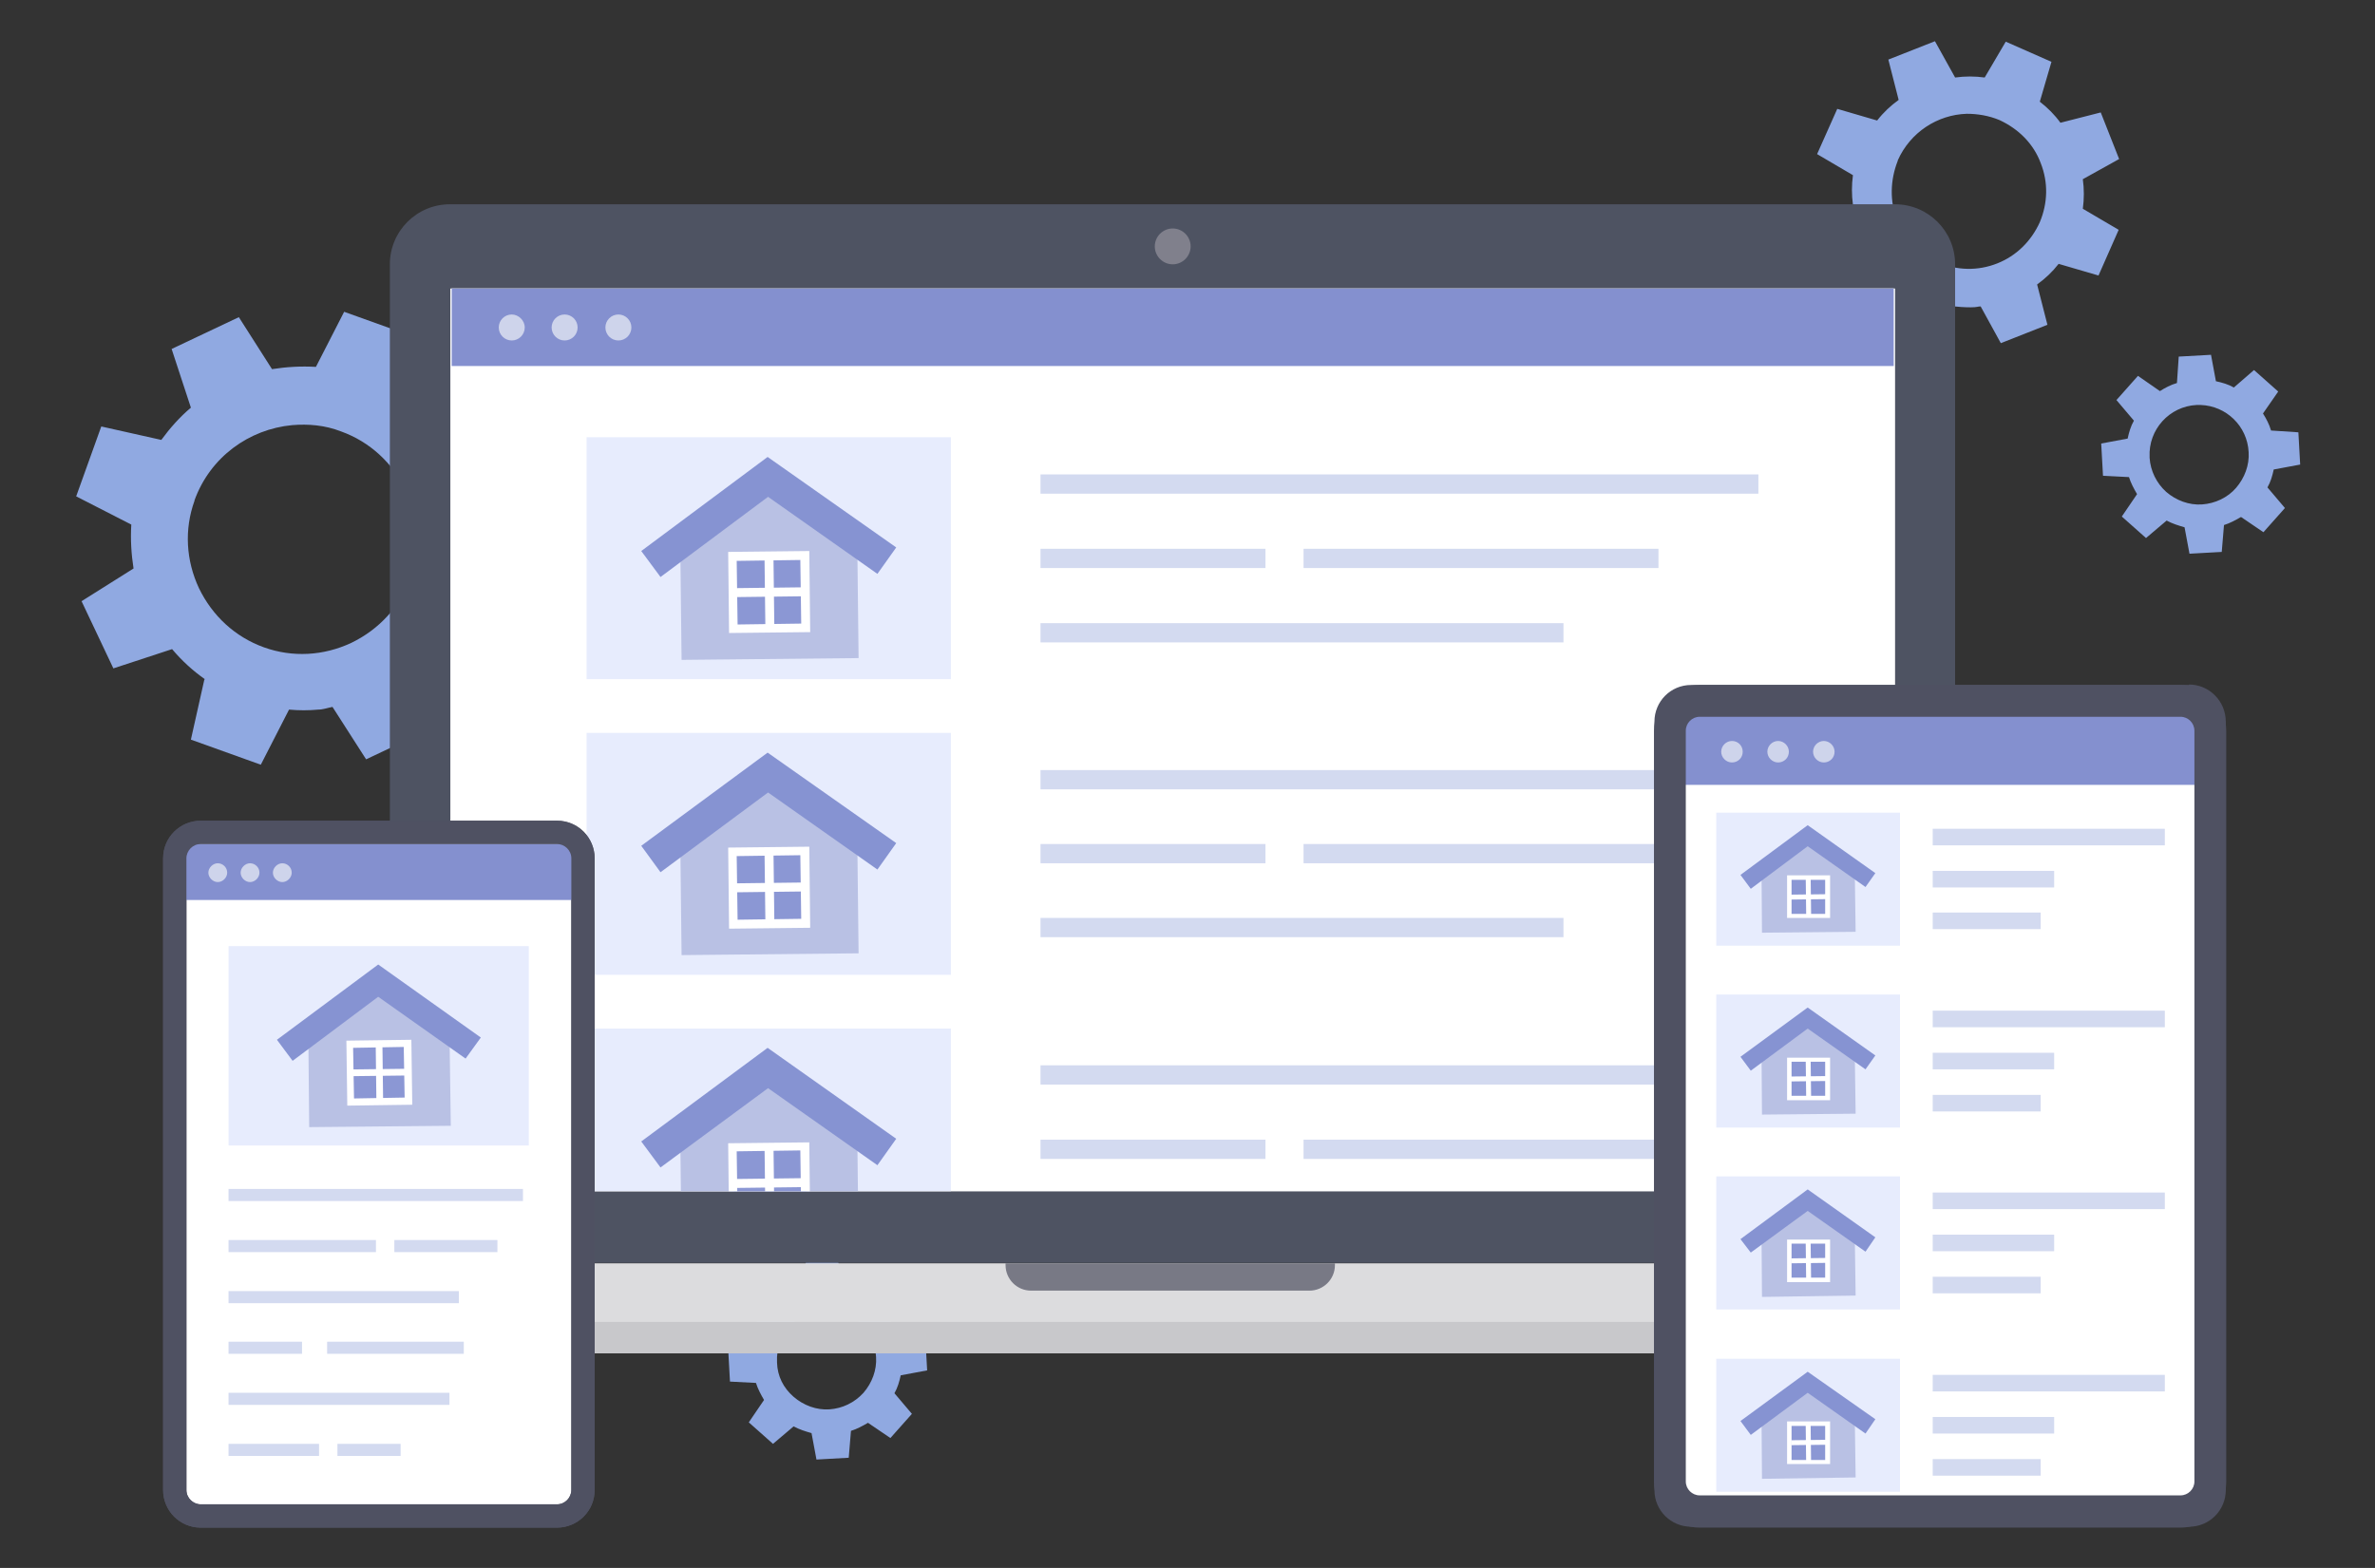 <?xml version="1.0" encoding="UTF-8"?>
<svg id="_レイヤー_1" data-name="レイヤー 1" xmlns="http://www.w3.org/2000/svg" version="1.1" xmlns:xlink="http://www.w3.org/1999/xlink" viewBox="0 0 530 350">
  <rect x="0" y="0" width="530" height="350" fill="#333333" stroke="none"/>
  <defs>
    <style>
      .cls-1 {
        fill: #e3e3e8;
      }

      .cls-1, .cls-2, .cls-3, .cls-4, .cls-5, .cls-6, .cls-7, .cls-8, .cls-9, .cls-10, .cls-11, .cls-12, .cls-13, .cls-14, .cls-15, .cls-16, .cls-17, .cls-18, .cls-19, .cls-20, .cls-21, .cls-22, .cls-23, .cls-24, .cls-25, .cls-26, .cls-27 {
        stroke-width: 0px;
      }

      .cls-2 {
        fill: #dcdcde;
      }

      .cls-3 {
        fill: #74a261;
      }

      .cls-4 {
        fill: #2f3472;
      }

      .cls-5 {
        fill: #6384e7;
      }

      .cls-28, .cls-10, .cls-29, .cls-30, .cls-31 {
        fill: none;
      }

      .cls-28, .cls-32 {
        stroke-width: 2px;
      }

      .cls-28, .cls-32, .cls-29, .cls-30 {
        stroke-linecap: round;
      }

      .cls-28, .cls-32, .cls-29, .cls-30, .cls-31 {
        stroke-linejoin: round;
      }

      .cls-28, .cls-30 {
        stroke: #81888c;
      }

      .cls-6 {
        fill: #cacaca;
      }

      .cls-7 {
        fill: #bd5143;
      }

      .cls-8 {
        fill: #4f5162;
      }

      .cls-9 {
        fill: #ced4eb;
      }

      .cls-32 {
        stroke: #cacaca;
      }

      .cls-32, .cls-33, .cls-23 {
        fill: #fff;
      }

      .cls-11 {
        fill: #787985;
      }

      .cls-12 {
        fill: #8b97d4;
      }

      .cls-13 {
        fill: #c8c8cb;
      }

      .cls-34 {
        clip-path: url(#clippath-1);
      }

      .cls-33 {
        stroke: #363636;
        stroke-miterlimit: 10;
        stroke-width: 1px;
      }

      .cls-14 {
        fill: #b9c1e4;
      }

      .cls-15 {
        fill: #8490cf;
      }

      .cls-35 {
        clip-path: url(#clippath);
      }

      .cls-16 {
        fill: #f0c6b7;
      }

      .cls-17 {
        fill: #7588d0;
      }

      .cls-18 {
        fill: #dcdce3;
      }

      .cls-19 {
        fill: #80808c;
      }

      .cls-20 {
        fill: #e7ecfd;
      }

      .cls-21 {
        fill: #8693d2;
      }

      .cls-22 {
        fill: #4e5362;
      }

      .cls-29 {
        stroke: #1d16a5;
        stroke-width: 4px;
      }

      .cls-30 {
        stroke-width: 3px;
      }

      .cls-24 {
        fill: #ececec;
      }

      .cls-31 {
        stroke: #ececec;
      }

      .cls-25 {
        fill: #d3daf0;
      }

      .cls-26 {
        fill: #90a9e1;
      }

      .cls-27 {
        fill: #e3bc4e;
      }
    </style>
    <clipPath id="clippath">
      <rect class="cls-10" x="102.4" y="551.2" width="396.8" height="248"/>
    </clipPath>
    <clipPath id="clippath-1">
      <rect class="cls-10" x="100.5" y="64.4" width="322.4" height="201.5"/>
    </clipPath>
  </defs>
  <g>
    <rect class="cls-10" x="35.1" y="510.9" width="530" height="350"/>
    <g>
      <g>
        <path class="cls-13" d="M52.1,835.1h0c0,2.8,6.5,8.6,22.8,8.6h450.5c16.3,0,22.8-5.8,22.8-8.6H52.1Z"/>
        <path class="cls-33" d="M304.6,537.3c0,2.1-1.7,3.8-3.8,3.8s-3.8-1.7-3.8-3.8,1.7-3.8,3.8-3.8,3.8,1.7,3.8,3.8Z"/>
        <path class="cls-22" d="M102.4,528.1h396.8c9.1,0,16.5,7.4,16.5,16.5v274.4H85.9v-274.4c0-9.1,7.4-16.5,16.5-16.5Z"/>
        <path class="cls-19" d="M305.8,539.6c0,2.7-2.2,5-5,5s-5-2.2-5-5,2.2-5,5-5,5,2.2,5,5Z"/>
        <rect class="cls-23" x="102.4" y="551.2" width="396.8" height="248"/>
        <rect class="cls-2" x="52.1" y="819" width="496" height="16.1"/>
        <path class="cls-11" d="M254.8,819h90.6v.5c0,3.9-3.2,7.1-7.1,7.1h-76.4c-3.9,0-7.1-3.2-7.1-7.1v-.5h0Z"/>
      </g>
      <g class="cls-35">
        <g>
          <rect id="bg" class="cls-23" x="102.4" y="551.2" width="396.8" height="349.2" rx="3.2" ry="3.2"/>
          <rect id="bg-2" data-name="bg" class="cls-15" x="102.4" y="551.2" width="396.8" height="23.8"/>
          <circle id="btn" class="cls-9" cx="144.5" cy="563.1" r="4"/>
          <circle id="btn-2" data-name="btn" class="cls-9" cx="130.2" cy="563.1" r="4"/>
          <circle id="btn-3" data-name="btn" class="cls-9" cx="115.9" cy="563.1" r="4"/>
          <g id="link">
            <line id="txt" class="cls-28" x1="142.1" y1="866.8" x2="332.5" y2="866.8"/>
            <line id="txt-2" data-name="txt" class="cls-28" x1="142.1" y1="855.7" x2="364.3" y2="855.7"/>
            <line id="title" class="cls-29" x1="142.1" y1="844.6" x2="300.8" y2="844.6"/>
            <line id="txt-3" data-name="txt" class="cls-28" x1="142.1" y1="833.5" x2="221.4" y2="833.5"/>
          </g>
          <g id="link-2" data-name="link">
            <line id="txt-4" data-name="txt" class="cls-28" x1="142.1" y1="809.7" x2="332.5" y2="809.7"/>
            <line id="txt-5" data-name="txt" class="cls-28" x1="142.1" y1="798.6" x2="364.3" y2="798.6"/>
            <line id="title-2" data-name="title" class="cls-29" x1="142.1" y1="787.5" x2="332.5" y2="787.5"/>
            <line id="txt-6" data-name="txt" class="cls-28" x1="142.1" y1="776.4" x2="253.2" y2="776.4"/>
          </g>
          <g id="link-3" data-name="link">
            <line id="txt-7" data-name="txt" class="cls-28" x1="142.1" y1="752.6" x2="300.8" y2="752.6"/>
            <line id="txt-8" data-name="txt" class="cls-28" x1="142.1" y1="741.4" x2="364.3" y2="741.4"/>
            <line id="txt-9" data-name="txt" class="cls-28" x1="142.1" y1="730.3" x2="364.3" y2="730.3"/>
            <line id="title-3" data-name="title" class="cls-29" x1="142.1" y1="719.2" x2="324.6" y2="719.2"/>
            <line id="txt-10" data-name="txt" class="cls-28" x1="142.1" y1="708.1" x2="237.3" y2="708.1"/>
          </g>
          <g id="link-4" data-name="link">
            <line id="txt-11" data-name="txt" class="cls-28" x1="142.1" y1="684.3" x2="332.5" y2="684.3"/>
            <line id="txt-12" data-name="txt" class="cls-28" x1="142.1" y1="673.2" x2="364.3" y2="673.2"/>
            <line id="title-4" data-name="title" class="cls-29" x1="142.1" y1="662.1" x2="332.5" y2="662.1"/>
            <line id="txt-13" data-name="txt" class="cls-28" x1="142.1" y1="651" x2="253.2" y2="651"/>
          </g>
          <g id="link-5" data-name="link">
            <line id="txt-14" data-name="txt" class="cls-30" x1="256.4" y1="619.2" x2="277" y2="619.2"/>
            <line id="txt-15" data-name="txt" class="cls-30" x1="216.7" y1="619.2" x2="245.2" y2="619.2"/>
            <line id="txt-16" data-name="txt" class="cls-30" x1="184.9" y1="619.2" x2="205.6" y2="619.2"/>
            <line id="txt-17" data-name="txt" class="cls-30" x1="142.1" y1="619.2" x2="173.8" y2="619.2"/>
          </g>
          <g id="head">
            <line id="border" class="cls-31" x1="102.4" y1="606.5" x2="499.2" y2="606.5"/>
            <circle id="icon" class="cls-24" cx="475.4" cy="590.7" r="7.9"/>
            <circle id="icon-2" data-name="icon" class="cls-24" cx="451.6" cy="590.7" r="7.9"/>
            <g id="search_form" data-name="search form">
              <g id="form">
                <path class="cls-23" d="M175.4,599.2c-4.7,0-8.5-3.8-8.5-8.5s3.8-8.5,8.5-8.5h203.2c4.7,0,8.5,3.8,8.5,8.5s-3.8,8.5-8.5,8.5h-203.2Z"/>
                <path class="cls-6" d="M378.6,583.1c4.1,0,7.5,3.4,7.5,7.5s-3.4,7.5-7.5,7.5h-203.2c-4.1,0-7.5-3.4-7.5-7.5s3.4-7.5,7.5-7.5h203.2M378.6,581.1h-203.2c-5.3,0-9.5,4.3-9.5,9.5s4.3,9.5,9.5,9.5h203.2c5.3,0,9.5-4.3,9.5-9.5s-4.3-9.5-9.5-9.5h0Z"/>
              </g>
              <path id="icon-3" data-name="icon" class="cls-32" d="M173.2,592.8c-1.4-1.4-1.4-3.6,0-5s3.6-1.4,5,0c1.4,1.4,1.4,3.6,0,5-1.4,1.4-3.6,1.4-5,0ZM178.4,593l2.5,2.5"/>
            </g>
            <g id="Search">
              <path class="cls-7" d="M118.3,594l1-1.1c.6.5,1.4.9,2.1.9s1.3-.4,1.3-1-.5-.8-1.2-1.1l-1.1-.5c-.8-.3-1.7-1-1.7-2.2s1.2-2.4,2.9-2.4,1.9.4,2.6,1.1l-.8,1c-.5-.4-1.1-.7-1.8-.7s-1.2.3-1.2.9.6.8,1.3,1.1l1.1.5c1,.4,1.7,1.1,1.7,2.3s-1.1,2.5-3.1,2.5-2.2-.4-3-1.2Z"/>
              <path class="cls-27" d="M125.9,591.9c0-2,1.4-3.3,2.9-3.3s2.6,1.3,2.6,3,0,.6,0,.8h-3.9c.1,1,.8,1.6,1.7,1.6s1-.2,1.4-.4l.6,1c-.6.4-1.4.7-2.2.7-1.8,0-3.1-1.2-3.1-3.3ZM130.1,591.3c0-.9-.4-1.4-1.2-1.4s-1.2.5-1.4,1.4h2.6Z"/>
              <path class="cls-5" d="M133,593.4c0-1.3,1.1-2.1,3.6-2.3,0-.6-.3-1.1-1.1-1.1s-1.1.3-1.7.6l-.6-1.1c.7-.5,1.6-.8,2.6-.8,1.6,0,2.4,1,2.4,2.8v3.7h-1.3v-.7h-.2c-.5.5-1.2.8-1.9.8-1.1,0-1.9-.8-1.9-1.9ZM136.6,593.3v-1.3c-1.5.2-2,.6-2,1.2s.3.7.8.7.8-.2,1.2-.6Z"/>
              <path class="cls-3" d="M140.2,588.8h1.3v1.1h.2c.5-.8,1.1-1.3,1.8-1.3s.5,0,.7.1l-.3,1.4c-.2,0-.4-.1-.7-.1-.5,0-1.1.3-1.4,1.2v3.7h-1.6v-6.3Z"/>
              <path class="cls-7" d="M145.5,591.9c0-2.1,1.5-3.3,3.2-3.3s1.4.3,1.8.7l-.8,1.1c-.3-.3-.6-.4-1-.4-1,0-1.6.8-1.6,2s.7,1.9,1.6,1.9.9-.2,1.2-.5l.7,1.1c-.6.5-1.4.8-2.1.8-1.7,0-3.1-1.2-3.1-3.3Z"/>
              <path class="cls-5" d="M152.5,586.1h1.6v3.4c.4-.5,1.1-.9,1.9-.9,1.4,0,1.9.9,1.9,2.5v3.9h-1.6v-3.7c0-1-.3-1.3-.9-1.3s-.8.2-1.3.7v4.3h-1.6v-9Z"/>
            </g>
          </g>
        </g>
      </g>
    </g>
  </g>
  <g>
    <rect class="cls-10" width="530" height="350"/>
    <g>
      <path class="cls-26" d="M423.1,62.9l-2.6,8.9,10.2,4.5,4.7-8c1.5.2,2.9.3,4.4.3s1.5-.2,2.2-.2l4.5,8.2,10.4-4.1-2.3-9c1.8-1.3,3.4-2.8,4.8-4.6l8.9,2.6,4.5-10.2-8-4.7c.3-2.2.3-4.4,0-6.6l8.1-4.5-4.1-10.4-9,2.3c-1.3-1.8-2.8-3.3-4.6-4.7l2.6-8.9-10.2-4.5-4.7,8c-2.2-.3-4.4-.3-6.6,0l-4.5-8.1-10.4,4.1,2.3,9c-1.8,1.3-3.4,2.8-4.8,4.6l-8.9-2.6-4.5,10.1,8,4.7c-.3,2.2-.3,4.4,0,6.6l-8.1,4.5,4.1,10.4,9-2.3c1.3,1.8,2.8,3.4,4.6,4.8ZM423.5,35.8c2.8-6.3,8.9-10.2,15.4-10.4,2.4,0,4.9.4,7.3,1.4,4.3,2,7.6,5.3,9.2,9.6,1.7,4.3,1.6,8.9-.2,13.2-1.9,4.2-5.2,7.5-9.5,9.2-4.3,1.7-8.9,1.6-13.2-.2s-7.5-5.2-9.2-9.5c-1.6-4.2-1.5-8.9.2-13.2Z"/>
      <path class="cls-26" d="M475.1,106.5c.4,1.3,1.1,2.6,1.8,3.8l-3.4,5,5.4,4.8,4.6-3.9c1.3.7,2.6,1.1,4,1.5l1.1,5.9,7.2-.4.5-6c1.3-.4,2.6-1.1,3.8-1.8l5,3.4,4.8-5.4-3.9-4.6c.7-1.2,1.1-2.6,1.4-4l5.9-1.1-.4-7.2-6.1-.4c-.4-1.4-1.1-2.7-1.8-3.8l3.4-4.9-5.4-4.8-4.5,3.9c-1.2-.7-2.6-1.1-4-1.4l-1.1-5.9-7.2.4-.4,5.9c-1.4.4-2.7,1.1-3.8,1.8l-4.9-3.4-4.8,5.4,3.9,4.6c-.7,1.2-1.1,2.6-1.4,4l-5.9,1.1.4,7.2,5.8.3ZM479.7,102c-.3-6.1,4.4-11.3,10.5-11.6h.9c5.7.2,10.4,4.7,10.7,10.5.2,2.9-.9,5.8-2.8,8s-4.7,3.5-7.6,3.7c-2.9.2-5.8-.9-8-2.8-2.2-2-3.5-4.7-3.7-7.6h0Z"/>
      <path class="cls-26" d="M168.7,308.7c.4,1.3,1.1,2.6,1.8,3.8l-3.4,5,5.4,4.8,4.6-3.9c1.3.7,2.6,1.1,4,1.5l1.1,5.9,7.2-.4.5-6c1.3-.4,2.6-1.1,3.8-1.8l5,3.4,4.8-5.4-3.9-4.6c.7-1.2,1.1-2.6,1.4-4l5.9-1.1-.4-7.2-6.1-.4c-.4-1.4-1.1-2.7-1.8-3.8l3.4-4.9-5.4-4.8-4.5,3.9c-1.2-.7-2.6-1.1-4-1.4l-1.1-5.9-7.2.4-.4,5.9c-1.4.4-2.7,1.1-3.8,1.8l-4.9-3.4-4.8,5.4,3.9,4.6c-.7,1.2-1.1,2.6-1.4,4l-5.9,1.1.4,7.2,5.8.3ZM173.4,304c-.3-6.1,4.4-11.3,10.5-11.6h.9c5.7.2,10.4,4.7,10.7,10.5.2,2.9-.9,5.8-2.8,8-2,2.2-4.7,3.5-7.6,3.7s-5.8-.9-8-2.8c-2.3-2-3.6-4.6-3.7-7.6h0Z"/>
      <path class="cls-26" d="M45.6,151.7l-3,13.4,15.6,5.6,6.3-12.3c2.2.2,4.4.2,6.5,0,1.1,0,2.1-.4,3.2-.6l7.5,11.7,15-7.1-4.3-13.1c2.5-2.1,4.7-4.6,6.6-7.2l13.4,3,5.6-15.6-12.3-6.3c.2-3.3,0-6.6-.5-9.8l11.6-7.4-7.1-15-13.1,4.3c-2.1-2.4-4.6-4.7-7.2-6.6l3-13.5-15.6-5.6-6.3,12.3c-3.3-.2-6.6,0-9.8.5l-7.4-11.6-15,7.1,4.3,13.1c-2.5,2.1-4.7,4.6-6.6,7.2l-13.4-3-5.6,15.6,12.3,6.3c-.2,3.3,0,6.6.5,9.8l-11.6,7.3,7.1,15,13.1-4.3c2.2,2.6,4.6,4.8,7.3,6.7ZM43.4,111.7c3.5-9.7,12.2-15.9,21.8-16.8,3.6-.3,7.3,0,10.9,1.4,6.4,2.3,11.5,7,14.5,13.2,2.9,6.2,3.3,13.1,1,19.5s-7,11.5-13.2,14.5c-6.2,2.9-13.1,3.3-19.5,1s-11.5-7-14.5-13.2c-2.9-6.2-3.3-13.1-1-19.5Z"/>
      <g>
        <path class="cls-13" d="M59.6,295.1h0c0,2.3,5.2,7,18.5,7h366c13.3,0,18.5-4.8,18.5-7H59.6Z"/>
        <path class="cls-33" d="M264.8,53c0,1.7-1.4,3.1-3.1,3.1s-3.1-1.4-3.1-3.1,1.4-3.1,3.1-3.1,3.1,1.4,3.1,3.1Z"/>
        <path class="cls-22" d="M100.5,45.6h322.4c7.4,0,13.4,6,13.4,13.4v222.9H87V59c0-7.4,6-13.4,13.4-13.4Z"/>
        <path class="cls-19" d="M265.7,55c0,2.2-1.8,4-4,4s-4-1.8-4-4,1.8-4,4-4,4,1.8,4,4Z"/>
        <rect class="cls-23" x="100.5" y="64.4" width="322.4" height="201.5"/>
        <rect class="cls-2" x="59.6" y="282" width="403" height="13.1"/>
        <path class="cls-11" d="M224.3,282h73.6v.4c0,3.2-2.6,5.7-5.7,5.7h-62.1c-3.2,0-5.7-2.6-5.7-5.7v-.4h0Z"/>
        <g class="cls-34">
          <rect class="cls-23" x="100.8" y="64.4" width="321.8" height="201.5"/>
          <rect class="cls-15" x="100.8" y="64.4" width="321.8" height="17.3"/>
          <path class="cls-9" d="M117.1,73.1c0,1.6-1.3,2.9-2.9,2.9s-2.9-1.3-2.9-2.9,1.3-2.9,2.9-2.9c1.5,0,2.9,1.3,2.9,2.9Z"/>
          <path class="cls-9" d="M128.9,73.1c0,1.6-1.3,2.9-2.9,2.9s-2.9-1.3-2.9-2.9,1.3-2.9,2.9-2.9c1.6,0,2.9,1.3,2.9,2.9Z"/>
          <path class="cls-9" d="M140.9,73.1c0,1.6-1.3,2.9-2.9,2.9s-2.9-1.3-2.9-2.9,1.3-2.9,2.9-2.9c1.6,0,2.9,1.3,2.9,2.9Z"/>
          <g>
            <g>
              <rect class="cls-25" x="232.2" y="171.9" width="160.2" height="4.3"/>
              <rect class="cls-25" x="232.2" y="188.4" width="50.2" height="4.3"/>
              <rect class="cls-25" x="290.9" y="188.4" width="79.2" height="4.3"/>
              <rect class="cls-25" x="232.2" y="204.9" width="116.7" height="4.3"/>
              <rect id="SVGID" class="cls-20" x="130.9" y="163.6" width="81.3" height="54"/>
              <polygon class="cls-14" points="191.6 212.8 152.1 213.2 151.8 186.9 171.3 172.4 191.3 186.5 191.6 212.8"/>
              <g>
                <g>
                  <rect class="cls-12" x="163.6" y="190" width="16.2" height="16.2" transform="translate(-2.4 2.1) rotate(-.7)"/>
                  <path class="cls-23" d="M180.8,207.1l-18.1.2-.2-18.1,18.1-.2.2,18.1ZM164.6,205.3l14.2-.2-.2-14.2-14.2.2.2,14.2Z"/>
                </g>
                <rect class="cls-23" x="170.7" y="190.4" width="2" height="15.9" transform="translate(-2.4 2.1) rotate(-.7)"/>
                <rect class="cls-23" x="164.2" y="197.1" width="15.9" height="2" transform="translate(-2.4 2.1) rotate(-.7)"/>
              </g>
              <polygon class="cls-21" points="195.8 194.1 171.4 176.9 147.4 194.7 143.1 188.8 171.3 168 200 188.2 195.8 194.1"/>
            </g>
            <g>
              <rect class="cls-25" x="232.2" y="105.9" width="160.2" height="4.3"/>
              <rect class="cls-25" x="232.2" y="122.5" width="50.2" height="4.3"/>
              <rect class="cls-25" x="290.9" y="122.5" width="79.2" height="4.3"/>
              <rect class="cls-25" x="232.2" y="139.1" width="116.7" height="4.3"/>
              <rect id="SVGID-2" data-name="SVGID" class="cls-20" x="130.9" y="97.6" width="81.3" height="54"/>
              <polygon class="cls-14" points="191.6 146.9 152.1 147.3 151.8 121 171.3 106.5 191.3 120.5 191.6 146.9"/>
              <g>
                <g>
                  <rect class="cls-12" x="163.6" y="124.1" width="16.2" height="16.2" transform="translate(-1.6 2.1) rotate(-.7)"/>
                  <path class="cls-23" d="M180.8,141.1l-18.1.2-.2-18.1,18.1-.2.2,18.1ZM164.6,139.4l14.2-.2-.2-14.2-14.2.2.2,14.2Z"/>
                </g>
                <rect class="cls-23" x="170.7" y="124.4" width="2" height="15.9" transform="translate(-1.6 2.1) rotate(-.7)"/>
                <rect class="cls-23" x="164.2" y="131.2" width="15.9" height="2" transform="translate(-1.6 2.1) rotate(-.7)"/>
              </g>
              <polygon class="cls-21" points="195.8 128.1 171.4 110.9 147.4 128.8 143.1 123 171.3 102 200 122.2 195.8 128.1"/>
            </g>
            <g>
              <rect class="cls-25" x="232.2" y="237.8" width="160.2" height="4.3"/>
              <rect class="cls-25" x="232.2" y="254.4" width="50.2" height="4.3"/>
              <rect class="cls-25" x="290.9" y="254.4" width="79.2" height="4.3"/>
              <rect class="cls-25" x="232.2" y="270.9" width="116.7" height="4.3"/>
              <rect id="SVGID-3" data-name="SVGID" class="cls-20" x="130.9" y="229.6" width="81.3" height="54"/>
              <polygon class="cls-14" points="191.6 278.7 152.1 279.2 151.8 252.9 171.3 238.4 191.3 252.4 191.6 278.7"/>
              <g>
                <g>
                  <rect class="cls-12" x="163.6" y="256" width="16.2" height="16.2" transform="translate(-3.1 2.1) rotate(-.7)"/>
                  <path class="cls-23" d="M180.8,273.1l-18.1.2-.2-18.1,18.1-.2.2,18.1ZM164.6,271.2l14.2-.2-.2-14.2-14.2.2.2,14.2Z"/>
                </g>
                <rect class="cls-23" x="170.7" y="256.3" width="2" height="15.9" transform="translate(-3.2 2.1) rotate(-.7)"/>
                <rect class="cls-23" x="164.2" y="263.1" width="15.9" height="2" transform="translate(-3.2 2.1) rotate(-.7)"/>
              </g>
              <polygon class="cls-21" points="195.8 260.1 171.4 242.9 147.4 260.6 143.1 254.8 171.3 233.9 200 254.2 195.8 260.1"/>
            </g>
          </g>
        </g>
      </g>
      <g>
        <g>
          <path class="cls-23" d="M377.5,340.2c-4.1,0-7.4-3.3-7.4-7.4v-171.5c0-4.1,3.3-7.4,7.4-7.4h111.1c4.1,0,7.4,3.3,7.4,7.4v171.5c0,4.1-3.3,7.4-7.4,7.4h-111.1Z"/>
          <path class="cls-8" d="M488.5,154.6c3.7,0,6.6,2.9,6.6,6.6v171.5c0,3.7-2.9,6.6-6.6,6.6h-111.1c-3.7,0-6.6-2.9-6.6-6.6v-171.5c0-3.7,2.9-6.6,6.6-6.6h111.1M488.5,152.9h-111.1c-4.6,0-8.2,3.7-8.2,8.2v171.5c0,4.6,3.7,8.2,8.2,8.2h111.1c4.6,0,8.2-3.7,8.2-8.2v-171.5c0-4.6-3.7-8.3-8.2-8.3h0Z"/>
        </g>
        <rect class="cls-15" x="375.8" y="158.2" width="115.2" height="17"/>
        <path class="cls-8" d="M486.6,160c1.7,0,3.1,1.4,3.1,3.1v167.6c0,1.7-1.4,3.1-3.1,3.1h-107.3c-1.7,0-3.1-1.4-3.1-3.1v-167.6c0-1.7,1.4-3.1,3.1-3.1h107.3M486.6,152.9h-107.3c-5.6,0-10.2,4.6-10.2,10.2v167.7c0,5.6,4.6,10.2,10.2,10.2h107.3c5.6,0,10.2-4.6,10.2-10.2v-167.7c0-5.6-4.6-10.2-10.2-10.2h0Z"/>
        <g>
          <rect class="cls-20" x="383" y="181.4" width="41" height="29.7"/>
          <g>
            <rect class="cls-25" x="431.3" y="185" width="51.8" height="3.7"/>
            <rect class="cls-25" x="431.3" y="194.4" width="27.1" height="3.7"/>
            <rect class="cls-25" x="431.3" y="203.7" width="24.1" height="3.7"/>
          </g>
          <g>
            <polygon class="cls-14" points="414.1 208 393.2 208.2 393.1 194.3 403.4 186.6 413.9 194.1 414.1 208"/>
            <g>
              <g>
                <rect class="cls-12" x="399.2" y="195.9" width="8.5" height="8.5" transform="translate(-2.4 4.8) rotate(-.7)"/>
                <path class="cls-23" d="M408.4,204.9h-9.6c0,0,0-9.5,0-9.5h9.6c0,0,0,9.5,0,9.5ZM399.8,204h7.5c0,0,0-7.6,0-7.6h-7.5c0,0,0,7.6,0,7.6Z"/>
              </g>
              <rect class="cls-23" x="403" y="196.1" width="1.1" height="8.4" transform="translate(-2.4 5) rotate(-.7)"/>
              <rect class="cls-23" x="399.6" y="199.7" width="8.4" height="1.1" transform="translate(-2.4 4.9) rotate(-.7)"/>
            </g>
            <polygon class="cls-21" points="416.3 198 403.4 188.9 390.7 198.4 388.4 195.3 403.4 184.2 418.5 194.9 416.3 198"/>
          </g>
        </g>
        <g>
          <rect class="cls-20" x="383" y="222" width="41" height="29.7"/>
          <g>
            <rect class="cls-25" x="431.3" y="225.6" width="51.8" height="3.7"/>
            <rect class="cls-25" x="431.3" y="235" width="27.1" height="3.7"/>
            <rect class="cls-25" x="431.3" y="244.4" width="24.1" height="3.7"/>
          </g>
          <g>
            <polygon class="cls-14" points="414.1 248.6 393.2 248.8 393.1 234.9 403.4 227.2 413.9 234.7 414.1 248.6"/>
            <g>
              <g>
                <rect class="cls-12" x="399.2" y="236.5" width="8.5" height="8.5" transform="translate(-2.9 4.8) rotate(-.7)"/>
                <path class="cls-23" d="M408.4,245.6h-9.6c0,0,0-9.5,0-9.5h9.6c0,0,0,9.5,0,9.5ZM399.8,244.6h7.5c0,0,0-7.6,0-7.6h-7.5c0,0,0,7.6,0,7.6Z"/>
              </g>
              <rect class="cls-23" x="403" y="236.7" width="1.1" height="8.4" transform="translate(-2.9 5) rotate(-.7)"/>
              <rect class="cls-23" x="399.6" y="240.3" width="8.4" height="1.1" transform="translate(-2.9 4.9) rotate(-.7)"/>
            </g>
            <polygon class="cls-21" points="416.3 238.7 403.4 229.6 390.7 239 388.4 235.9 403.4 224.9 418.5 235.6 416.3 238.7"/>
          </g>
        </g>
        <g>
          <rect class="cls-20" x="383" y="262.6" width="41" height="29.7"/>
          <g>
            <rect class="cls-25" x="431.3" y="266.2" width="51.8" height="3.7"/>
            <rect class="cls-25" x="431.3" y="275.6" width="27.1" height="3.7"/>
            <rect class="cls-25" x="431.3" y="285" width="24.1" height="3.7"/>
          </g>
          <g>
            <polygon class="cls-14" points="414.1 289.2 393.2 289.5 393.1 275.6 403.4 267.8 413.9 275.3 414.1 289.2"/>
            <g>
              <g>
                <rect class="cls-12" x="399.2" y="277.2" width="8.5" height="8.5" transform="translate(-3.3 4.8) rotate(-.7)"/>
                <path class="cls-23" d="M408.4,286.2h-9.6c0,0,0-9.5,0-9.5h9.6c0,0,0,9.5,0,9.5ZM399.8,285.2h7.5c0,0,0-7.6,0-7.6h-7.5c0,0,0,7.6,0,7.6Z"/>
              </g>
              <rect class="cls-23" x="403" y="277.3" width="1.1" height="8.4" transform="translate(-3.4 5) rotate(-.7)"/>
              <rect class="cls-23" x="399.6" y="280.9" width="8.4" height="1.1" transform="translate(-3.3 4.9) rotate(-.7)"/>
            </g>
            <polygon class="cls-21" points="416.3 279.4 403.4 270.3 390.7 279.6 388.4 276.6 403.4 265.5 418.5 276.2 416.3 279.4"/>
          </g>
        </g>
        <g>
          <rect class="cls-20" x="383" y="303.3" width="41" height="29.7"/>
          <g>
            <rect class="cls-25" x="431.3" y="306.9" width="51.8" height="3.7"/>
            <rect class="cls-25" x="431.3" y="316.3" width="27.1" height="3.7"/>
            <rect class="cls-25" x="431.3" y="325.7" width="24.1" height="3.7"/>
          </g>
          <g>
            <polygon class="cls-14" points="414.1 329.8 393.2 330.1 393.1 316.2 403.4 308.5 413.9 315.9 414.1 329.8"/>
            <g>
              <g>
                <rect class="cls-12" x="399.2" y="317.8" width="8.5" height="8.5" transform="translate(-3.8 4.9) rotate(-.7)"/>
                <path class="cls-23" d="M408.4,326.8h-9.6c0,0,0-9.5,0-9.5h9.6c0,0,0,9.5,0,9.5ZM399.8,325.9h7.5c0,0,0-7.6,0-7.6h-7.5c0,0,0,7.6,0,7.6Z"/>
              </g>
              <rect class="cls-23" x="403" y="318" width="1.1" height="8.4" transform="translate(-3.9 5) rotate(-.7)"/>
              <rect class="cls-23" x="399.6" y="321.5" width="8.4" height="1.1" transform="translate(-3.8 4.9) rotate(-.7)"/>
            </g>
            <polygon class="cls-21" points="416.3 320 403.4 310.9 390.7 320.3 388.4 317.2 403.4 306.2 418.5 316.8 416.3 320"/>
          </g>
        </g>
        <g>
          <path class="cls-9" d="M388.9,167.8c0,1.4-1.1,2.4-2.4,2.4s-2.4-1.1-2.4-2.4,1.1-2.4,2.4-2.4c1.4,0,2.4,1.1,2.4,2.4Z"/>
          <path class="cls-9" d="M399.2,167.8c0,1.4-1.1,2.4-2.4,2.4s-2.4-1.1-2.4-2.4,1.1-2.4,2.4-2.4c1.3,0,2.4,1.1,2.4,2.4Z"/>
          <path class="cls-9" d="M409.4,167.8c0,1.4-1.1,2.4-2.4,2.4s-2.4-1.1-2.4-2.4,1.1-2.4,2.4-2.4c1.3,0,2.4,1.1,2.4,2.4Z"/>
        </g>
      </g>
      <g>
        <path class="cls-23" d="M44.8,338.4c-3.2,0-5.8-2.6-5.8-5.8v-141c0-3.2,2.6-5.8,5.8-5.8h79.5c3.2,0,5.8,2.6,5.8,5.8v141c0,3.2-2.6,5.8-5.8,5.8H44.8Z"/>
        <path class="cls-8" d="M124.3,188.4c1.7,0,3.2,1.4,3.2,3.2v141c0,1.7-1.4,3.2-3.2,3.2H44.8c-1.7,0-3.2-1.4-3.2-3.2v-141c0-1.7,1.4-3.2,3.2-3.2h79.5M124.3,183.2H44.8c-4.6,0-8.4,3.7-8.4,8.4v141c0,4.6,3.7,8.4,8.4,8.4h79.5c4.6,0,8.4-3.7,8.4-8.4v-141c0-4.6-3.7-8.4-8.4-8.4h0Z"/>
        <rect class="cls-20" x="51" y="211.2" width="67" height="44.5"/>
        <rect class="cls-15" x="40.6" y="188.4" width="88.5" height="12.5"/>
        <rect class="cls-25" x="51" y="265.4" width="65.7" height="2.7"/>
        <g>
          <rect class="cls-25" x="51" y="276.8" width="32.9" height="2.7"/>
          <rect class="cls-25" x="88" y="276.8" width="23" height="2.7"/>
        </g>
        <rect class="cls-25" x="51" y="288.2" width="51.4" height="2.7"/>
        <g>
          <rect class="cls-25" x="51" y="299.5" width="16.4" height="2.7"/>
          <rect class="cls-25" x="73" y="299.5" width="30.5" height="2.7"/>
        </g>
        <rect class="cls-25" x="51" y="310.9" width="49.3" height="2.7"/>
        <g>
          <rect class="cls-25" x="51" y="322.3" width="20.2" height="2.7"/>
          <rect class="cls-25" x="75.3" y="322.3" width="14.1" height="2.7"/>
        </g>
        <path class="cls-9" d="M65.1,194.8c0,1.1-1,2.1-2.1,2.1s-2.1-1-2.1-2.1,1-2.1,2.1-2.1c1.1,0,2.1.9,2.1,2.1Z"/>
        <path class="cls-9" d="M57.9,194.8c0,1.1-1,2.1-2.1,2.1s-2.1-1-2.1-2.1,1-2.1,2.1-2.1c1.1,0,2.1.9,2.1,2.1Z"/>
        <path class="cls-9" d="M50.7,194.8c0,1.1-1,2.1-2.1,2.1s-2.1-1-2.1-2.1,1-2.1,2.1-2.1c1.1,0,2.1.9,2.1,2.1Z"/>
        <path class="cls-8" d="M124.3,188.4c1.7,0,3.2,1.4,3.2,3.2v141c0,1.7-1.4,3.2-3.2,3.2H44.8c-1.7,0-3.2-1.4-3.2-3.2v-141c0-1.7,1.4-3.2,3.2-3.2h79.5M124.3,183.2H44.8c-4.6,0-8.4,3.7-8.4,8.4v141c0,4.6,3.7,8.4,8.4,8.4h79.5c4.6,0,8.4-3.7,8.4-8.4v-141c0-4.6-3.7-8.4-8.4-8.4h0Z"/>
        <g>
          <polygon class="cls-14" points="100.6 251.3 69 251.6 68.8 230.5 84.4 218.9 100.3 230.2 100.6 251.3"/>
          <g>
            <g>
              <rect class="cls-12" x="78.2" y="233.1" width="12.9" height="12.9" transform="translate(-2.9 1) rotate(-.7)"/>
              <path class="cls-23" d="M92,246.6l-14.5.2-.2-14.5,14.5-.2.2,14.5ZM79,245.2l11.3-.2-.2-11.3-11.3.2.2,11.3Z"/>
            </g>
            <rect class="cls-23" x="83.9" y="233.3" width="1.5" height="12.7" transform="translate(-2.9 1.1) rotate(-.7)"/>
            <rect class="cls-23" x="78.7" y="238.7" width="12.7" height="1.5" transform="translate(-2.9 1) rotate(-.7)"/>
          </g>
          <polygon class="cls-21" points="103.9 236.3 84.4 222.5 65.3 236.8 61.8 232.1 84.4 215.3 107.3 231.6 103.9 236.3"/>
        </g>
      </g>
    </g>
  </g>
  <g>
    <rect class="cls-10" x="795.9" y="176.6" width="530" height="350"/>
    <g>
      <g>
        <g>
          <path class="cls-23" d="M928.6,473.2c-7.1,0-13-5.8-13-13v-251.2c0-7.1,5.8-13,13-13h141.6c7.1,0,13,5.8,13,13v251.2c0,7.1-5.8,13-13,13h-141.6Z"/>
          <path class="cls-8" d="M1070.2,197.9c6.1,0,11.1,5,11.1,11.1v251.2c0,6.1-5,11.1-11.1,11.1h-141.6c-6.1,0-11.1-5-11.1-11.1v-251.2c0-6.1,5-11.1,11.1-11.1h141.6M1070.2,194.1h-141.6c-8.2,0-14.9,6.7-14.9,14.9v251.2c0,8.2,6.7,14.9,14.9,14.9h141.6c8.2,0,14.9-6.7,14.9-14.9v-251.1c0-8.3-6.6-14.9-14.9-14.9h0Z"/>
        </g>
        <rect class="cls-15" x="921.1" y="203.4" width="157.6" height="22.4"/>
        <g>
          <rect class="cls-25" x="939.8" y="340.5" width="117" height="4.7"/>
          <g>
            <rect class="cls-25" x="939.8" y="360.8" width="58.6" height="4.7"/>
            <rect class="cls-25" x="1005.6" y="360.8" width="41" height="4.7"/>
          </g>
          <rect class="cls-25" x="939.8" y="381.1" width="91.6" height="4.7"/>
          <g>
            <rect class="cls-25" x="939.8" y="401.4" width="29.3" height="4.7"/>
            <rect class="cls-25" x="978.7" y="401.4" width="54.4" height="4.7"/>
          </g>
          <rect class="cls-25" x="939.8" y="421.6" width="88" height="4.7"/>
          <g>
            <rect class="cls-25" x="939.8" y="441.9" width="36" height="4.7"/>
            <rect class="cls-25" x="983" y="441.9" width="25.1" height="4.7"/>
          </g>
        </g>
        <g>
          <path class="cls-9" d="M939.1,214.6c0,2.1-1.7,3.7-3.7,3.7s-3.7-1.7-3.7-3.7,1.7-3.7,3.7-3.7,3.7,1.7,3.7,3.7Z"/>
          <path class="cls-9" d="M954.5,214.6c0,2.1-1.7,3.7-3.7,3.7s-3.7-1.7-3.7-3.7,1.7-3.7,3.7-3.7,3.7,1.7,3.7,3.7Z"/>
          <path class="cls-9" d="M969.9,214.6c0,2.1-1.7,3.7-3.7,3.7s-3.7-1.7-3.7-3.7,1.7-3.7,3.7-3.7,3.7,1.7,3.7,3.7Z"/>
        </g>
        <path class="cls-8" d="M1070.2,203.4c3.1,0,5.6,2.5,5.6,5.6v251.2c0,3.1-2.5,5.6-5.6,5.6h-141.6c-3.1,0-5.6-2.5-5.6-5.6v-251.2c0-3.1,2.5-5.6,5.6-5.6h141.6M1070.2,194.1h-141.6c-8.2,0-14.9,6.7-14.9,14.9v251.2c0,8.2,6.7,14.9,14.9,14.9h141.6c8.2,0,14.9-6.7,14.9-14.9v-251.1c0-8.3-6.6-14.9-14.9-14.9h0Z"/>
      </g>
      <g>
        <g>
          <path class="cls-16" d="M1171.2,309.1v12.2c0,2.5,13.9.8,13.8-1.4-.1-1.5-2.1-12.8-2.4-14.5-.6-3.4-11.3-.9-11.3,3.7Z"/>
          <path class="cls-16" d="M1167,288.7c-4.3,5.6-5.4,21.7,3.4,22.8,8.2,1,12-12.5,9.2-18.9-3.1-7.3-9.2-8.4-12.6-3.9Z"/>
        </g>
        <g>
          <path class="cls-17" d="M1179.7,501.6s-11,3.5-13.7,4.4c-1.8.6-1.1,3,.4,3h21.3c2,0,1.5-6.2-.6-7.4-2.2-1.1-7.4,0-7.4,0Z"/>
          <path class="cls-17" d="M1148.5,501.6s-11,3.5-13.7,4.4c-1.8.6-1.1,3,.4,3h21.3c2,0,1.1-6.7-.9-7.4-2.3-.8-7.1,0-7.1,0Z"/>
        </g>
        <g>
          <path class="cls-16" d="M1187.3,502.3c0,1.1-8.2,1.1-8.2-.2,0-1.9-.1-10.2-.1-11.9,0-3,8.9-2.5,8.8-.4,0,1.2-.3,9-.5,12.5Z"/>
          <path class="cls-16" d="M1156.2,502.6c-.2,1.1-8.4.7-8.2-.3.4-3,1.7-10.5,1.9-12.1.4-1.8,9.5-1.6,9.1.4-.3,1.7-2.2,8.9-2.8,12Z"/>
        </g>
        <path class="cls-4" d="M1190.8,494.5c.1-4.9,3.7-73,5-90.6.6-9.4.6-21.1.6-21.1l-20.3,2.3c0,.5-1.1,52.5-1.1,60.9.1,13.6.8,39.2.9,48.3,0,1.2,14.8,1.6,14.8.2Z"/>
        <path class="cls-4" d="M1146.1,493.7c-.3,1.9,15.2,2.1,15.6.9.5-1.7,8.4-38.3,10.5-47.5,1.8-7.9,13.2-47.1,15.6-60.6,1.1-6.3-25.5-3.3-25.5-3.3-2.4,13.5-12.5,84.7-16.2,110.4Z"/>
        <g>
          <path class="cls-16" d="M1138.1,337.6c.5.5-4.7-3.8-8.6-6.6-2.7-1.9-5.4,5.2-3.8,6.7,1.7,1.7,8.4,7.8,10.3,9.6,1.9,1.8,4.9-7.7,2.1-9.7Z"/>
          <path class="cls-16" d="M1130.6,331.7c-.8-.6-6.5-5.5-7.7-6.4-1.2-.9-4.2-3.4-6.4-5.1-1.4-1.2-3,.6-1.6,1.9,1.7,1.6,4.5,4.3,5.4,5.1-.8,1.3-3.2,6.9-.8,9.2,2.5,2.4,9,1.5,9,1.5l1.9-6.2Z"/>
        </g>
        <g>
          <path class="cls-4" d="M1189.5,287.1c2.9,3.5,2.2,6.9,1.2,10.2-1.2,4.6-13.8,8.5-17.1,1.2-.4-.9-1.3-1.6-3.2-2.5-4.2-2.2-5.4-4.5-5-6.7,1.7-7.6,18-14.5,24-2.1Z"/>
          <path class="cls-4" d="M1186.7,288.8c-5.4,5.9,1.1,37.6,21.4,25.8-13.5,5.5-9.4-7.9-8.2-13.7,2.6-11.7-8-17.8-13.2-12.1Z"/>
          <path class="cls-4" d="M1190.4,293.3c1.5,10.5-4.5,15.8-7,17.1,0,0-6-.2-8-9.9-.8-3.6,14.1-14.4,15.1-7.3Z"/>
        </g>
        <path class="cls-16" d="M1173.9,296.7c4.9-.4,4.8,6.3.2,6.4-2.2,0-3.1-6.1-.2-6.4Z"/>
        <path class="cls-1" d="M1187.1,316.5c-6.8-7-19-2-22.2,7.5-1.4,4.1-3.4,32.6-5.5,61,2.5.6,17.3,1.9,25,1.8,6.4-.1,12.6-1.2,14.4-1.7-.1-17.1-2.5-57.7-11.8-68.6Z"/>
        <path class="cls-18" d="M1171.6,336.4s-6.5,27.2-11.3,37.2c.8-10.5,1.9-26.5,1.9-26.5l9.3-10.6Z"/>
        <path class="cls-1" d="M1170.3,341c6.7-10.5.8-24.6-1.5-23-6.1,5.3-17.7,22.9-19.1,24.9-.4.5-1.3,1.9-2.9.7,0,0-7.8-6.2-9.6-7.6-1.8-1.4-7.6,10.7-5.1,12.8,1.8,2.1,14.5,12.9,16.5,14.2,2.1,1.4,3.7.6,4.5-.2,2.7-2.8,17.2-21.7,17.2-21.7Z"/>
      </g>
      <g>
        <rect class="cls-20" x="939.8" y="244" width="119.3" height="79.3"/>
        <g>
          <polygon class="cls-14" points="1028.1 315.4 971.8 315.9 971.3 278.4 999.1 257.7 1027.5 277.9 1028.1 315.4"/>
          <g>
            <g>
              <rect class="cls-12" x="988.1" y="282.9" width="23" height="23" transform="translate(-3.5 12) rotate(-.7)"/>
              <path class="cls-23" d="M1012.7,307.1l-25.8.3-.3-25.8,25.8-.3.3,25.8ZM989.6,304.6l20.1-.3-.3-20.1-20.1.3.3,20.1Z"/>
            </g>
            <rect class="cls-23" x="998.2" y="283.4" width="2.8" height="22.6" transform="translate(-3.5 12.3) rotate(-.7)"/>
            <rect class="cls-23" x="989" y="293" width="22.6" height="2.8" transform="translate(-3.5 12) rotate(-.7)"/>
          </g>
          <polygon class="cls-21" points="1034 288.7 999.3 264.1 965.1 289.6 958.9 281.2 999.1 251.4 1039.9 280.3 1034 288.7"/>
        </g>
      </g>
    </g>
  </g>
</svg>